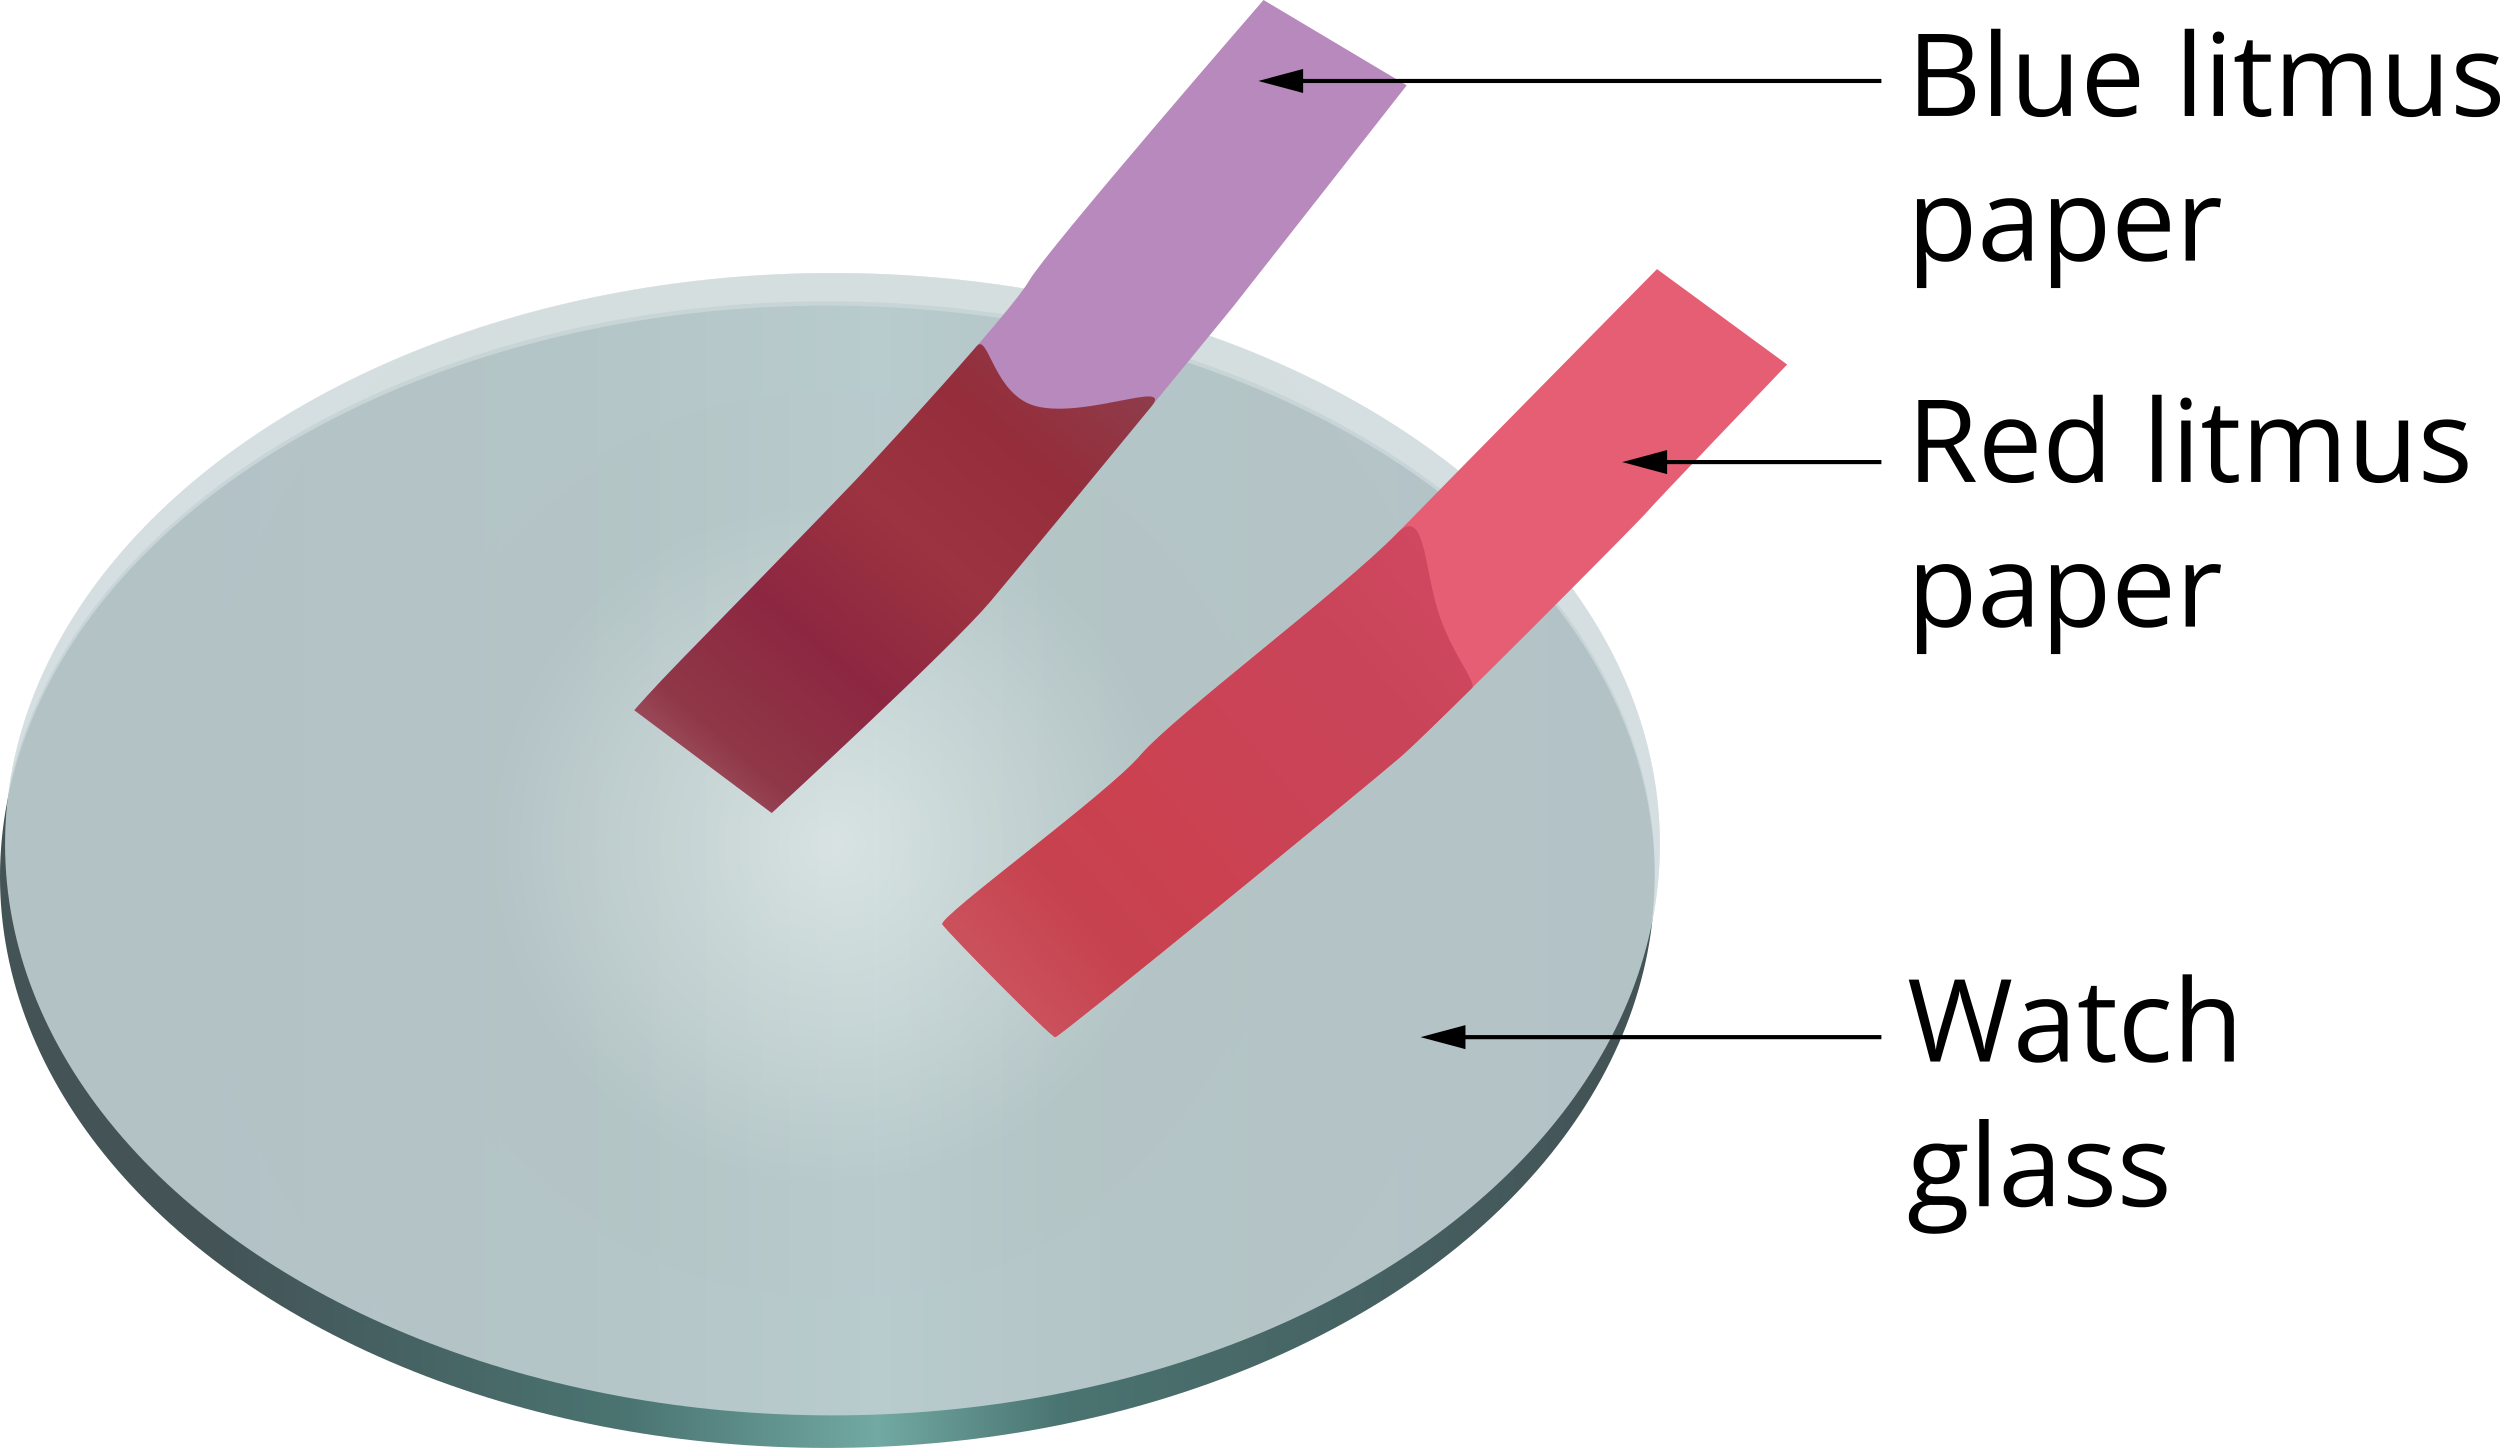 <svg xmlns="http://www.w3.org/2000/svg" xmlns:xlink="http://www.w3.org/1999/xlink" width="1807.7" height="1046.98" viewBox="0 0 1807.7 1046.98"><defs><linearGradient id="Безымянный_градиент_48" x1="9815.6" y1="633.97" x2="11012.15" y2="633.97" gradientTransform="matrix(-1, 0, 0, 1, 11012.15, 0)" gradientUnits="userSpaceOnUse"><stop offset="0.03" stop-color="#435356"/><stop offset="0.36" stop-color="#4a7471"/><stop offset="0.47" stop-color="#72a9a3"/><stop offset="0.62" stop-color="#4a7471"/><stop offset="0.87" stop-color="#435356"/></linearGradient><radialGradient id="Безымянный_градиент_31" cx="10410.21" cy="610.43" r="514.06" gradientTransform="matrix(-1, 0, 0, 1, 11012.15, 0)" gradientUnits="userSpaceOnUse"><stop offset="0.01" stop-color="#e4eaea"/><stop offset="0.48" stop-color="#c1cfd1"/><stop offset="1" stop-color="#c1d0d3"/></radialGradient><linearGradient id="Безымянный_градиент_95" x1="1064.13" y1="418.84" x2="729.33" y2="708.64" gradientUnits="userSpaceOnUse"><stop offset="0.01" stop-color="#d04860"/><stop offset="0.23" stop-color="#c94459"/><stop offset="0.48" stop-color="#ca4355"/><stop offset="0.65" stop-color="#cb4150"/><stop offset="0.84" stop-color="#c6424e"/><stop offset="1" stop-color="#ca505c"/></linearGradient><linearGradient id="Безымянный_градиент_88" x1="794.68" y1="235.91" x2="494.08" y2="581.51" gradientUnits="userSpaceOnUse"><stop offset="0.01" stop-color="#8e3d4c"/><stop offset="0.23" stop-color="#952d3a"/><stop offset="0.44" stop-color="#9c3340"/><stop offset="0.67" stop-color="#8d2741"/><stop offset="0.88" stop-color="#8f3747"/><stop offset="1" stop-color="#a45a68"/></linearGradient></defs><g id="Слой_2" data-name="Слой 2"><g id="Слой_1-2" data-name="Слой 1"><ellipse cx="598.28" cy="633.97" rx="598.28" ry="413.01" style="fill:url(#Безымянный_градиент_48)"/><ellipse cx="601.94" cy="610.43" rx="598.28" ry="413.01" style="opacity:0.89;fill:url(#Безымянный_градиент_31)"/><path d="M1196.55,630.83c0-228.1-267.86-413-598.27-413C298.1,217.82,49.58,370.43,6.6,569.4c29.84-208.84,285-372,595.34-372,330.41,0,598.27,184.91,598.27,413a290.5,290.5,0,0,1-6.6,61.44A289.74,289.74,0,0,0,1196.55,630.83Z" style="fill:#e1e6e6;opacity:0.53"/><path d="M1292.25,263.58l-94.13-69S1049.6,345.16,1009.85,386,848.78,517.74,824.72,546,678.29,663.12,681.43,668.35s78.44,81.59,81.58,81.59,225.92-182,250-202.92,174.67-172.58,177.81-176.76S1292.25,263.58,1292.25,263.58Z" style="fill:#e55e74"/><path d="M1017.17,61.71,913.62,0S756.73,181,744.18,202.91,637.5,327.38,618.67,347.25,510.94,458.47,492.11,477.64s-33.47,35.91-33.47,35.91L558,587.82S687.7,468.58,715.94,435.11,883.29,232.2,891.66,221.74,1017.17,61.71,1017.17,61.71Z" style="fill:#b889bc"/><path d="M1009.85,386c-39.74,40.79-161.07,131.79-185.13,160S678.29,663.12,681.43,668.35s78.44,81.59,81.58,81.59,225.92-182,250-202.92c7.52-6.54,27.43-25.88,51.34-49.49,4-4-15.83-26-25.19-57.71C1029.5,407.21,1030,365.27,1009.85,386Z" style="fill:url(#Безымянный_градиент_95)"/><path d="M706.31,250.24c-32.62,37.65-75.58,84.28-87.64,97-18.83,19.87-107.73,111.22-126.56,130.39s-33.47,35.91-33.47,35.91L558,587.82S687.7,468.58,715.94,435.11c16.72-19.81,72.29-87.28,116.59-141.2,16.36-19.92-46.4,8.4-82.59,0C718.58,286.63,714.81,240.43,706.31,250.24Z" style="fill:url(#Безымянный_градиент_88)"/><line x1="936.33" y1="58.55" x2="1360.4" y2="58.55" style="fill:none;stroke:#000;stroke-miterlimit:10;stroke-width:3px"/><polygon points="942.27 67.27 909.75 58.55 942.27 49.84 942.27 67.27"/><line x1="1199.5" y1="334.12" x2="1360.4" y2="334.12" style="fill:none;stroke:#000;stroke-miterlimit:10;stroke-width:3px"/><polygon points="1205.45 342.83 1172.93 334.12 1205.45 325.4 1205.45 342.83"/><line x1="1053.69" y1="749.94" x2="1360.4" y2="749.94" style="fill:none;stroke:#000;stroke-miterlimit:10;stroke-width:3px"/><polygon points="1059.64 758.65 1027.12 749.94 1059.64 741.22 1059.64 758.65"/><path d="M1387.11,24.6h16.78q11.1,0,16.69,3.33t5.6,11.3a14,14,0,0,1-1.32,6.18,11.7,11.7,0,0,1-3.83,4.52,15.51,15.51,0,0,1-6.2,2.48v.4a21.47,21.47,0,0,1,6.89,2.23,11.87,11.87,0,0,1,4.7,4.54,14.59,14.59,0,0,1,1.7,7.41,16.22,16.22,0,0,1-2.53,9.25,15.56,15.56,0,0,1-7.15,5.69,28.47,28.47,0,0,1-11,1.92h-20.38ZM1394,50h11.34q7.74,0,10.72-2.55t3-7.46q0-5.05-3.54-7.29t-11.29-2.23H1394Zm0,5.8V78h12.32q7.9,0,11.18-3.1a11,11,0,0,0,3.28-8.37,10.82,10.82,0,0,0-1.47-5.76,9.33,9.33,0,0,0-4.79-3.66,25,25,0,0,0-8.81-1.28Z"/><path d="M1446.48,83.85h-6.77V20.79h6.77Z"/><path d="M1497.34,39.44V83.85h-5.51l-1-6.24h-.37a13,13,0,0,1-3.56,3.89,15.53,15.53,0,0,1-4.93,2.37,20.7,20.7,0,0,1-5.81.79,20.38,20.38,0,0,1-8.84-1.7,11.3,11.3,0,0,1-5.37-5.27,20.28,20.28,0,0,1-1.8-9.15V39.44H1467V68.05c0,3.7.83,6.46,2.51,8.29s4.23,2.73,7.66,2.73a14.61,14.61,0,0,0,7.88-1.86,10.45,10.45,0,0,0,4.24-5.49,26.78,26.78,0,0,0,1.29-8.9V39.44Z"/><path d="M1528.67,38.63a18.09,18.09,0,0,1,9.73,2.51,16.33,16.33,0,0,1,6.2,7,24.37,24.37,0,0,1,2.14,10.56V62.9h-30.68c.09,5.22,1.38,9.19,3.9,11.92s6,4.09,10.61,4.09a32.65,32.65,0,0,0,7.46-.77,41,41,0,0,0,6.73-2.27v5.92a32.9,32.9,0,0,1-6.67,2.19,39.36,39.36,0,0,1-7.8.68,22.9,22.9,0,0,1-11.17-2.61,17.93,17.93,0,0,1-7.39-7.68,26.59,26.59,0,0,1-2.64-12.4,29.49,29.49,0,0,1,2.42-12.42,18.5,18.5,0,0,1,6.8-8.09A18.73,18.73,0,0,1,1528.67,38.63Zm-.08,5.51a11,11,0,0,0-8.59,3.52q-3.21,3.53-3.81,9.85h23.5a19.43,19.43,0,0,0-1.23-7,10.07,10.07,0,0,0-3.63-4.7A10.74,10.74,0,0,0,1528.59,44.14Z"/><path d="M1586.5,83.85h-6.77V20.79h6.77Z"/><path d="M1604.13,22.82a4.16,4.16,0,0,1,2.86,1.07,4.31,4.31,0,0,1,1.19,3.35,4.31,4.31,0,0,1-1.19,3.32,4.32,4.32,0,0,1-5.76,0,4.37,4.37,0,0,1-1.15-3.32,4.37,4.37,0,0,1,1.15-3.35A4.12,4.12,0,0,1,1604.13,22.82Zm3.28,16.62V83.85h-6.72V39.44Z"/><path d="M1636,79.15a21.06,21.06,0,0,0,3.4-.28,15.75,15.75,0,0,0,2.84-.69v5.23a14.35,14.35,0,0,1-3.27.89,23.93,23.93,0,0,1-4.07.36,16.12,16.12,0,0,1-6.4-1.23,9.7,9.7,0,0,1-4.6-4.2q-1.73-3-1.72-8.18V44.7h-6.33V41.42l6.37-2.63,2.67-9.65h4v10.3h13V44.7h-13V70.85q0,4.17,1.93,6.24A6.69,6.69,0,0,0,1636,79.15Z"/><path d="M1699.45,38.63q7.33,0,11.07,3.83t3.72,12.3V83.85h-6.64V55.08q0-5.38-2.33-8.09t-6.91-2.69q-6.45,0-9.37,3.73c-1.94,2.48-2.91,6.15-2.91,11V83.85h-6.69V55.08a15.2,15.2,0,0,0-1-6,7.48,7.48,0,0,0-3.08-3.59,10.22,10.22,0,0,0-5.17-1.19,12.4,12.4,0,0,0-7.09,1.82,10.14,10.14,0,0,0-3.87,5.41,28.05,28.05,0,0,0-1.2,8.82v23.5h-6.73V39.44h5.43l1,6.28h.36a13.19,13.19,0,0,1,3.37-3.89,14.41,14.41,0,0,1,4.54-2.39,19.26,19.26,0,0,1,13.83,1.07,11,11,0,0,1,5,5.73h.36a13.92,13.92,0,0,1,6-5.73A18.54,18.54,0,0,1,1699.45,38.63Z"/><path d="M1764.74,39.44V83.85h-5.51l-1-6.24h-.37a12.88,12.88,0,0,1-3.57,3.89,15.38,15.38,0,0,1-4.92,2.37,20.7,20.7,0,0,1-5.81.79,20.38,20.38,0,0,1-8.84-1.7,11.3,11.3,0,0,1-5.37-5.27,20.28,20.28,0,0,1-1.8-9.15V39.44h6.81V68.05c0,3.7.83,6.46,2.51,8.29s4.23,2.73,7.66,2.73a14.61,14.61,0,0,0,7.88-1.86,10.45,10.45,0,0,0,4.24-5.49,26.78,26.78,0,0,0,1.29-8.9V39.44Z"/><path d="M1807.7,71.7a11.75,11.75,0,0,1-2.13,7.15,12.84,12.84,0,0,1-6.08,4.36,27.27,27.27,0,0,1-9.42,1.45,39.31,39.31,0,0,1-8.06-.72,23.54,23.54,0,0,1-6-2.07v-6.2a40.26,40.26,0,0,0,6.48,2.43,27.5,27.5,0,0,0,7.7,1.09q5.76,0,8.35-1.86a5.91,5.91,0,0,0,2.59-5.07,5.27,5.27,0,0,0-1-3.22,10.35,10.35,0,0,0-3.46-2.71,52.75,52.75,0,0,0-6.73-2.9,73.83,73.83,0,0,1-7.36-3.22,13.4,13.4,0,0,1-4.78-3.91,10,10,0,0,1-1.68-6,9.75,9.75,0,0,1,4.56-8.65q4.56-3,12-3a34,34,0,0,1,7.52.79,35.38,35.38,0,0,1,6.55,2.12l-2.27,5.39a42.25,42.25,0,0,0-5.88-2,25.21,25.21,0,0,0-6.36-.81c-3.11,0-5.49.51-7.16,1.54a4.73,4.73,0,0,0-2.49,4.21,5,5,0,0,0,1.16,3.41,10.79,10.79,0,0,0,3.71,2.51q2.55,1.17,6.72,2.76a54.52,54.52,0,0,1,7.22,3.18,13.31,13.31,0,0,1,4.68,4A10.16,10.16,0,0,1,1807.7,71.7Z"/><path d="M1407,143.22q8.29,0,13.25,5.71t4.94,17.19a31.4,31.4,0,0,1-2.27,12.72,17.09,17.09,0,0,1-6.38,7.78,17.58,17.58,0,0,1-9.71,2.64,18.89,18.89,0,0,1-6.2-.93,14.53,14.53,0,0,1-4.58-2.52,16.41,16.41,0,0,1-3.16-3.44h-.48q.12,1.57.3,3.81c.12,1.48.18,2.78.18,3.89v18.24h-6.77V144h5.56l.89,6.57h.32a18.18,18.18,0,0,1,3.16-3.71,13.92,13.92,0,0,1,4.56-2.68A18.57,18.57,0,0,1,1407,143.22Zm-1.18,5.67a13.75,13.75,0,0,0-7.44,1.79,10.21,10.21,0,0,0-4.11,5.33,27.38,27.38,0,0,0-1.38,8.89v1.3a31.55,31.55,0,0,0,1.24,9.52,11.07,11.07,0,0,0,4.09,5.92,13.06,13.06,0,0,0,7.68,2,10.63,10.63,0,0,0,6.89-2.23,13.2,13.2,0,0,0,4.11-6.22,28.33,28.33,0,0,0,1.36-9.18q0-7.86-3.06-12.51T1405.79,148.89Z"/><path d="M1453.49,143.3q8,0,11.79,3.57t3.85,11.39v30.19h-4.9l-1.3-6.57h-.32a24.2,24.2,0,0,1-3.89,4.08,14.16,14.16,0,0,1-4.68,2.47,22.17,22.17,0,0,1-6.51.83,17.22,17.22,0,0,1-7.19-1.42,11.11,11.11,0,0,1-4.94-4.3,13.42,13.42,0,0,1-1.81-7.29,11.59,11.59,0,0,1,5.27-10.21q5.27-3.57,16.05-3.89l7.66-.33v-2.71c0-3.84-.83-6.53-2.47-8.07a9.82,9.82,0,0,0-7-2.31,21.81,21.81,0,0,0-6.65,1,45.76,45.76,0,0,0-6,2.4l-2.06-5.11a36.58,36.58,0,0,1,6.88-2.64A30.55,30.55,0,0,1,1453.49,143.3Zm9,23.26-6.77.29q-8.31.32-11.71,2.71a7.8,7.8,0,0,0-3.41,6.77q0,3.81,2.31,5.63a9.57,9.57,0,0,0,6.12,1.83,14.21,14.21,0,0,0,9.69-3.29c2.51-2.18,3.77-5.47,3.77-9.84Z"/><path d="M1503.87,143.22q8.3,0,13.25,5.71t4.94,17.19a31.4,31.4,0,0,1-2.27,12.72,17.09,17.09,0,0,1-6.38,7.78,17.58,17.58,0,0,1-9.71,2.64,18.89,18.89,0,0,1-6.2-.93,14.53,14.53,0,0,1-4.58-2.52,16.41,16.41,0,0,1-3.16-3.44h-.48q.12,1.57.3,3.81c.12,1.48.18,2.78.18,3.89v18.24H1483V144h5.56l.89,6.57h.32a18.18,18.18,0,0,1,3.16-3.71,14,14,0,0,1,4.56-2.68A18.57,18.57,0,0,1,1503.87,143.22Zm-1.18,5.67a13.75,13.75,0,0,0-7.44,1.79,10.21,10.21,0,0,0-4.11,5.33,27.38,27.38,0,0,0-1.38,8.89v1.3a31.55,31.55,0,0,0,1.24,9.52,11.07,11.07,0,0,0,4.09,5.92,13.06,13.06,0,0,0,7.68,2,10.63,10.63,0,0,0,6.89-2.23,13.2,13.2,0,0,0,4.11-6.22,28.33,28.33,0,0,0,1.36-9.18q0-7.86-3.06-12.51T1502.69,148.89Z"/><path d="M1550.88,143.22a18.12,18.12,0,0,1,9.72,2.51,16.35,16.35,0,0,1,6.21,7,24.43,24.43,0,0,1,2.14,10.56v4.18h-30.68q.12,7.81,3.89,11.91t10.62,4.09a32.1,32.1,0,0,0,7.46-.77,41,41,0,0,0,6.73-2.27v5.92a33.1,33.1,0,0,1-6.67,2.19,38.56,38.56,0,0,1-7.8.69,22.8,22.8,0,0,1-11.17-2.62,17.93,17.93,0,0,1-7.39-7.68,26.56,26.56,0,0,1-2.64-12.4,29.65,29.65,0,0,1,2.41-12.42,17.94,17.94,0,0,1,17.17-10.92Zm-.08,5.51a11.06,11.06,0,0,0-8.6,3.53q-3.2,3.53-3.8,9.85h23.5a19.74,19.74,0,0,0-1.23-7,10.07,10.07,0,0,0-3.63-4.7A10.74,10.74,0,0,0,1550.8,148.73Z"/><path d="M1600.56,143.22c.9,0,1.83.05,2.8.14a22.36,22.36,0,0,1,2.59.39l-.85,6.24a18.87,18.87,0,0,0-2.43-.45,20.51,20.51,0,0,0-2.51-.16,12.21,12.21,0,0,0-5.05,1.07,12.46,12.46,0,0,0-4.15,3.08,14.71,14.71,0,0,0-2.8,4.83,18.47,18.47,0,0,0-1,6.26v23.83h-6.77V144h5.6l.72,8.19h.29a22,22,0,0,1,3.32-4.52,14.92,14.92,0,0,1,4.52-3.26A13.14,13.14,0,0,1,1600.56,143.22Z"/><path d="M1403.11,289.24a34.45,34.45,0,0,1,12.06,1.8,13.94,13.94,0,0,1,7.11,5.49,17.21,17.21,0,0,1,2.35,9.41,16.27,16.27,0,0,1-1.7,7.84,14.55,14.55,0,0,1-4.46,5.08,22.47,22.47,0,0,1-5.87,3l16.25,26.63h-8l-14.51-24.72H1394v24.72h-6.89V289.24Zm-.4,6H1394v22.73h9.4q7.24,0,10.68-3t3.42-8.71q0-6-3.63-8.55T1402.71,295.2Z"/><path d="M1454.42,303.26a18.13,18.13,0,0,1,9.73,2.51,16.3,16.3,0,0,1,6.2,7,24.35,24.35,0,0,1,2.15,10.55v4.18h-30.68q.12,7.81,3.89,11.91t10.62,4.1a32.56,32.56,0,0,0,7.45-.77,41.36,41.36,0,0,0,6.73-2.27v5.91a32.7,32.7,0,0,1-6.67,2.19,38.56,38.56,0,0,1-7.8.69,22.84,22.84,0,0,1-11.16-2.61,18.06,18.06,0,0,1-7.4-7.68,26.73,26.73,0,0,1-2.63-12.41,29.5,29.5,0,0,1,2.41-12.42,17.94,17.94,0,0,1,17.16-10.92Zm-.08,5.51a11,11,0,0,0-8.59,3.53c-2.13,2.35-3.41,5.63-3.81,9.85h23.51a19.42,19.42,0,0,0-1.24-7,10.1,10.1,0,0,0-3.63-4.71A10.74,10.74,0,0,0,1454.34,308.77Z"/><path d="M1499.73,349.3q-8.43,0-13.35-5.75t-4.93-17.11q0-11.46,5-17.32a16.73,16.73,0,0,1,13.37-5.86,18.48,18.48,0,0,1,6.16.93,15.13,15.13,0,0,1,4.54,2.5,15.52,15.52,0,0,1,3.2,3.54h.49c-.11-.84-.22-2-.32-3.44s-.17-2.65-.17-3.57V285.43h6.73v63.06h-5.43l-1-6.32h-.29a15.36,15.36,0,0,1-3.18,3.6,14.67,14.67,0,0,1-4.58,2.58A18.65,18.65,0,0,1,1499.73,349.3Zm1.06-5.59q7.13,0,10.09-4.06t3-12V326.4q0-8.46-2.82-13t-10.23-4.54q-6.21,0-9.29,4.77t-3.08,13q0,8.19,3.06,12.65T1500.79,343.71Z"/><path d="M1563,348.49h-6.77V285.43H1563Z"/><path d="M1580.67,287.46a4.11,4.11,0,0,1,2.85,1.07,5.23,5.23,0,0,1,0,6.67,4.08,4.08,0,0,1-2.85,1.09,4,4,0,0,1-2.9-1.09,5.37,5.37,0,0,1,0-6.67A4.06,4.06,0,0,1,1580.67,287.46Zm3.28,16.61v44.42h-6.73V304.07Z"/><path d="M1612.52,343.79a21,21,0,0,0,3.4-.29,14.84,14.84,0,0,0,2.84-.68V348a14,14,0,0,1-3.26.9,23.93,23.93,0,0,1-4.07.36,16,16,0,0,1-6.41-1.24,9.68,9.68,0,0,1-4.6-4.19q-1.73-3-1.72-8.19V309.34h-6.32v-3.28l6.36-2.64,2.68-9.64h4v10.29h13v5.27h-13v26.14q0,4.17,1.92,6.24A6.69,6.69,0,0,0,1612.52,343.79Z"/><path d="M1676,303.26q7.32,0,11.06,3.83t3.73,12.3v29.1h-6.65V319.72c0-3.6-.78-6.29-2.33-8.09s-3.86-2.7-6.91-2.7q-6.45,0-9.36,3.73t-2.92,11v24.84h-6.69V319.72a15.13,15.13,0,0,0-1-6,7.43,7.43,0,0,0-3.08-3.59,10.09,10.09,0,0,0-5.17-1.2,12.34,12.34,0,0,0-7.09,1.83,10.2,10.2,0,0,0-3.87,5.41,28.05,28.05,0,0,0-1.19,8.81v23.51h-6.73V304.07h5.43l1,6.28h.37a13.43,13.43,0,0,1,3.36-3.89,14.62,14.62,0,0,1,4.54-2.39,19.23,19.23,0,0,1,13.84,1.08,10.88,10.88,0,0,1,5,5.73h.37a13.81,13.81,0,0,1,6-5.73A18.52,18.52,0,0,1,1676,303.26Z"/><path d="M1741.27,304.07v44.42h-5.51l-1-6.24h-.37a12.72,12.72,0,0,1-3.56,3.89,16,16,0,0,1-4.93,2.37,23,23,0,0,1-14.65-.91,11.43,11.43,0,0,1-5.37-5.27,20.32,20.32,0,0,1-1.8-9.16v-29.1h6.81v28.61q0,5.56,2.51,8.29t7.66,2.74a14.5,14.5,0,0,0,7.88-1.87,10.42,10.42,0,0,0,4.24-5.49,26.7,26.7,0,0,0,1.3-8.89V304.07Z"/><path d="M1784.23,336.33a11.79,11.79,0,0,1-2.12,7.15,12.75,12.75,0,0,1-6.08,4.36,27.36,27.36,0,0,1-9.43,1.46,38.69,38.69,0,0,1-8.06-.73,23.16,23.16,0,0,1-6-2.07v-6.2a39.13,39.13,0,0,0,6.49,2.43,27.46,27.46,0,0,0,7.7,1.1c3.83,0,6.62-.62,8.34-1.87a5.91,5.91,0,0,0,2.6-5.06,5.26,5.26,0,0,0-1-3.22,10.25,10.25,0,0,0-3.46-2.72,53.57,53.57,0,0,0-6.73-2.9,71.33,71.33,0,0,1-7.35-3.22,13.35,13.35,0,0,1-4.79-3.91,10,10,0,0,1-1.68-6,9.76,9.76,0,0,1,4.56-8.65q4.56-3,12-3a34,34,0,0,1,7.52.79,36.3,36.3,0,0,1,6.54,2.13l-2.27,5.39a41.82,41.82,0,0,0-5.88-2,25.21,25.21,0,0,0-6.36-.81,13.73,13.73,0,0,0-7.15,1.54,4.74,4.74,0,0,0-2.49,4.22,5,5,0,0,0,1.15,3.4,10.89,10.89,0,0,0,3.71,2.51q2.55,1.19,6.73,2.76a57.73,57.73,0,0,1,7.21,3.18,13.34,13.34,0,0,1,4.68,4A10.13,10.13,0,0,1,1784.23,336.33Z"/><path d="M1407,407.85q8.31,0,13.26,5.72t4.94,17.18a31.42,31.42,0,0,1-2.27,12.73,17.14,17.14,0,0,1-6.38,7.78,17.58,17.58,0,0,1-9.71,2.63,18.89,18.89,0,0,1-6.2-.93,14.71,14.71,0,0,1-4.58-2.51,16.21,16.21,0,0,1-3.16-3.45h-.49c.09,1.06.19,2.33.31,3.81s.18,2.79.18,3.89v18.24h-6.77V408.67h5.56l.89,6.56h.32a18.45,18.45,0,0,1,3.16-3.71,13.8,13.8,0,0,1,4.56-2.67A18.54,18.54,0,0,1,1407,407.85Zm-1.17,5.68a13.75,13.75,0,0,0-7.44,1.78,10.19,10.19,0,0,0-4.11,5.33,27.44,27.44,0,0,0-1.38,8.9v1.29a31.62,31.62,0,0,0,1.24,9.53,11.08,11.08,0,0,0,4.09,5.91,13,13,0,0,0,7.68,2,10.58,10.58,0,0,0,6.89-2.23,13.15,13.15,0,0,0,4.11-6.22,28.33,28.33,0,0,0,1.36-9.18q0-7.86-3.06-12.5T1405.79,413.53Z"/><path d="M1453.49,407.94q8,0,11.79,3.56t3.85,11.39v30.19h-4.9l-1.3-6.56h-.32a23.75,23.75,0,0,1-3.89,4.07,14,14,0,0,1-4.68,2.47,21.84,21.84,0,0,1-6.51.83,17.37,17.37,0,0,1-7.19-1.41,11.11,11.11,0,0,1-4.94-4.3,13.46,13.46,0,0,1-1.81-7.3,11.6,11.6,0,0,1,5.27-10.21q5.27-3.57,16.05-3.89l7.66-.32v-2.72c0-3.83-.83-6.52-2.47-8.06a9.84,9.84,0,0,0-7-2.31,21.51,21.51,0,0,0-6.65,1,45.73,45.73,0,0,0-6,2.39l-2.06-5.11a37.29,37.29,0,0,1,6.88-2.63A30.16,30.16,0,0,1,1453.49,407.94Zm9,23.26-6.77.28q-8.31.33-11.71,2.72a7.79,7.79,0,0,0-3.41,6.77c0,2.54.77,4.41,2.31,5.63a9.63,9.63,0,0,0,6.12,1.82,14.2,14.2,0,0,0,9.69-3.28q3.77-3.28,3.77-9.85Z"/><path d="M1503.87,407.85q8.3,0,13.25,5.72t4.94,17.18a31.42,31.42,0,0,1-2.27,12.73,17.14,17.14,0,0,1-6.38,7.78,17.58,17.58,0,0,1-9.71,2.63,18.89,18.89,0,0,1-6.2-.93,14.71,14.71,0,0,1-4.58-2.51,16.21,16.21,0,0,1-3.16-3.45h-.48q.12,1.59.3,3.81c.12,1.49.18,2.79.18,3.89v18.24H1483V408.67h5.56l.89,6.56h.32a18.45,18.45,0,0,1,3.16-3.71,13.9,13.9,0,0,1,4.56-2.67A18.56,18.56,0,0,1,1503.87,407.85Zm-1.18,5.68a13.75,13.75,0,0,0-7.44,1.78,10.19,10.19,0,0,0-4.11,5.33,27.44,27.44,0,0,0-1.38,8.9v1.29a31.62,31.62,0,0,0,1.24,9.53,11.08,11.08,0,0,0,4.09,5.91,13,13,0,0,0,7.68,2,10.58,10.58,0,0,0,6.89-2.23,13.15,13.15,0,0,0,4.11-6.22,28.33,28.33,0,0,0,1.36-9.18q0-7.86-3.06-12.5T1502.69,413.53Z"/><path d="M1550.88,407.85a18,18,0,0,1,9.72,2.52,16.21,16.21,0,0,1,6.2,7A24.22,24.22,0,0,1,1569,428v4.17h-30.68q.12,7.83,3.89,11.92t10.62,4.09a32.65,32.65,0,0,0,7.46-.77,41,41,0,0,0,6.73-2.27V451a32.44,32.44,0,0,1-6.67,2.18,38.56,38.56,0,0,1-7.8.69,22.9,22.9,0,0,1-11.17-2.61,17.93,17.93,0,0,1-7.39-7.68,26.59,26.59,0,0,1-2.64-12.4,29.65,29.65,0,0,1,2.41-12.42,17.93,17.93,0,0,1,17.17-10.93Zm-.08,5.52a11,11,0,0,0-8.6,3.52q-3.2,3.53-3.8,9.85h23.5a19.65,19.65,0,0,0-1.23-7,10.07,10.07,0,0,0-3.63-4.7A10.74,10.74,0,0,0,1550.8,413.37Z"/><path d="M1600.56,407.85a27.28,27.28,0,0,1,2.8.15,22.51,22.51,0,0,1,2.59.38l-.85,6.24a18.94,18.94,0,0,0-2.43-.44,20.51,20.51,0,0,0-2.51-.16,12,12,0,0,0-5.05,1.07,12.33,12.33,0,0,0-4.15,3.08,14.66,14.66,0,0,0-2.8,4.82,18.56,18.56,0,0,0-1,6.26v23.83h-6.77V408.67H1586l.73,8.18h.29a22.3,22.3,0,0,1,3.32-4.52,15.1,15.1,0,0,1,4.52-3.26A13.25,13.25,0,0,1,1600.56,407.85Z"/><path d="M1454.42,708.33l-15.84,59.25h-6.93l-11.76-39.88q-.53-1.69-1-3.42c-.31-1.15-.6-2.24-.87-3.28s-.49-2-.67-2.76-.3-1.4-.38-1.8c-.06.4-.16,1-.31,1.78s-.34,1.69-.57,2.72-.5,2.12-.81,3.28-.64,2.34-1,3.52l-11.43,39.84h-6.93l-15.72-59.25h7.17l9.52,37.16c.33,1.25.63,2.47.92,3.67s.54,2.37.77,3.51.44,2.24.62,3.32.37,2.14.53,3.16c.14-1,.31-2.15.53-3.3s.45-2.32.71-3.51.54-2.39.85-3.6.64-2.43,1-3.65l10.66-36.76h7.09l11.11,37c.37,1.27.73,2.53,1,3.77s.61,2.45.87,3.63.49,2.3.69,3.36.39,2.08.55,3q.29-2,.69-4.17c.27-1.46.58-3,1-4.58s.76-3.24,1.19-4.95l9.53-37.12Z"/><path d="M1479.35,722.44q7.94,0,11.79,3.56t3.85,11.39v30.19h-4.9l-1.3-6.56h-.33a23.75,23.75,0,0,1-3.89,4.07,14,14,0,0,1-4.68,2.47,21.77,21.77,0,0,1-6.5.83,17.37,17.37,0,0,1-7.19-1.41,11.08,11.08,0,0,1-5-4.3,13.55,13.55,0,0,1-1.8-7.3,11.58,11.58,0,0,1,5.27-10.21q5.27-3.57,16-3.89l7.66-.32v-2.72q0-5.75-2.47-8.06a9.82,9.82,0,0,0-7-2.31,21.56,21.56,0,0,0-6.65,1,44.77,44.77,0,0,0-6,2.39l-2.07-5.11a37.68,37.68,0,0,1,6.89-2.63A30.05,30.05,0,0,1,1479.35,722.44Zm9,23.26-6.76.28q-8.31.33-11.72,2.72a7.78,7.78,0,0,0-3.4,6.77q0,3.79,2.31,5.63a9.63,9.63,0,0,0,6.12,1.82,14.19,14.19,0,0,0,9.68-3.28q3.78-3.28,3.77-9.85Z"/><path d="M1523.2,762.88a21,21,0,0,0,3.4-.28,15.75,15.75,0,0,0,2.84-.69v5.23a14.1,14.1,0,0,1-3.26.89,24,24,0,0,1-4.08.36,16.12,16.12,0,0,1-6.4-1.23,9.7,9.7,0,0,1-4.6-4.2q-1.72-3-1.72-8.18V728.43h-6.32v-3.28l6.36-2.63,2.67-9.65h4.06v10.29h13v5.27h-13v26.14q0,4.18,1.92,6.25A6.69,6.69,0,0,0,1523.2,762.88Z"/><path d="M1556.23,768.39a21.9,21.9,0,0,1-10.58-2.47,16.94,16.94,0,0,1-7.13-7.54q-2.57-5.05-2.56-12.76,0-8.07,2.7-13.19a17.34,17.34,0,0,1,7.43-7.6,23,23,0,0,1,10.78-2.48,30.82,30.82,0,0,1,6.43.67,21.39,21.39,0,0,1,5.08,1.68l-2,5.64a34.75,34.75,0,0,0-4.68-1.46,21.16,21.16,0,0,0-5-.65,13.79,13.79,0,0,0-7.68,2,12,12,0,0,0-4.58,5.83,26,26,0,0,0-1.52,9.49,25.6,25.6,0,0,0,1.48,9.2,12.12,12.12,0,0,0,4.42,5.81,12.74,12.74,0,0,0,7.36,2,24.89,24.89,0,0,0,6.36-.75,34.81,34.81,0,0,0,5.15-1.77v6a21.11,21.11,0,0,1-5,1.75A30.68,30.68,0,0,1,1556.23,768.39Z"/><path d="M1584.92,704.52v18.85c0,1.08,0,2.17-.08,3.26s-.15,2.1-.28,3h.44a13.32,13.32,0,0,1,3.51-3.95,15.4,15.4,0,0,1,4.84-2.43,19.36,19.36,0,0,1,5.75-.83,20.72,20.72,0,0,1,8.94,1.7,11.3,11.3,0,0,1,5.39,5.27,20.47,20.47,0,0,1,1.81,9.24v28.93h-6.65V739.09c0-3.7-.85-6.47-2.53-8.31s-4.28-2.75-7.77-2.75a14.52,14.52,0,0,0-7.88,1.88,10.41,10.41,0,0,0-4.21,5.53,27.27,27.27,0,0,0-1.28,8.92v23.22h-6.73V704.52Z"/><path d="M1398.5,892.12q-8.76,0-13.5-3.27a10.46,10.46,0,0,1-4.74-9.14,10.3,10.3,0,0,1,2.65-7.13,13.13,13.13,0,0,1,7.36-3.93,7.9,7.9,0,0,1-3-2.43,5.94,5.94,0,0,1-1.24-3.73,7,7,0,0,1,1.36-4.28,14.49,14.49,0,0,1,4.15-3.54,12.08,12.08,0,0,1-5.65-4.8,14.29,14.29,0,0,1-2.17-7.89,15.79,15.79,0,0,1,2-8.16,12.82,12.82,0,0,1,5.75-5.17,21.22,21.22,0,0,1,9.12-1.78c.79,0,1.58,0,2.37.1s1.56.16,2.29.28a15.76,15.76,0,0,1,1.91.43h15.24V832l-8.19,1a14,14,0,0,1,2,3.81,14.34,14.34,0,0,1,.81,4.94,13.28,13.28,0,0,1-4.5,10.56q-4.5,3.92-12.36,3.91a22.64,22.64,0,0,1-3.81-.33,9.72,9.72,0,0,0-3,2.44,4.9,4.9,0,0,0-1,3.08,2.77,2.77,0,0,0,.79,2.06,4.73,4.73,0,0,0,2.3,1.12,16.24,16.24,0,0,0,3.6.34h7.82q7.26,0,11.13,3t3.87,8.88a12.71,12.71,0,0,1-6,11.3Q1409.84,892.13,1398.5,892.12Zm.2-5.27a31.42,31.42,0,0,0,9.14-1.12,11.47,11.47,0,0,0,5.43-3.2,7.34,7.34,0,0,0,1.8-5,5.84,5.84,0,0,0-1.22-4,6.28,6.28,0,0,0-3.56-1.82,30.26,30.26,0,0,0-5.76-.47h-7.7a13.53,13.53,0,0,0-5.23.94,7.41,7.41,0,0,0-3.42,2.75,8.1,8.1,0,0,0-1.19,4.54,6.06,6.06,0,0,0,3,5.49Q1393.07,886.85,1398.7,886.85Zm1.74-35.5c3.22,0,5.63-.81,7.25-2.44s2.44-4,2.44-7.09q0-5-2.48-7.48c-1.64-1.66-4.08-2.49-7.29-2.49s-5.45.86-7.11,2.58-2.5,4.22-2.5,7.51q0,4.54,2.52,7T1400.44,851.35Z"/><path d="M1437.93,872.18h-6.77V809.12h6.77Z"/><path d="M1468.73,827c5.29,0,9.23,1.19,11.79,3.57s3.85,6.17,3.85,11.38v30.2h-4.9l-1.3-6.57h-.32a24.14,24.14,0,0,1-3.89,4.07,14.1,14.1,0,0,1-4.68,2.48,22.17,22.17,0,0,1-6.51.83,17.37,17.37,0,0,1-7.19-1.42,11.08,11.08,0,0,1-4.95-4.3,13.54,13.54,0,0,1-1.8-7.29,11.62,11.62,0,0,1,5.27-10.22q5.26-3.56,16.05-3.89l7.66-.32v-2.72q0-5.75-2.48-8.06c-1.64-1.54-4-2.31-7-2.31a21.79,21.79,0,0,0-6.64,1,47.17,47.17,0,0,0-6,2.39l-2.07-5.1a37,37,0,0,1,6.89-2.64A30.16,30.16,0,0,1,1468.73,827Zm9,23.26-6.77.29q-8.31.31-11.71,2.71a7.8,7.8,0,0,0-3.41,6.77q0,3.81,2.31,5.63a9.57,9.57,0,0,0,6.12,1.83,14.22,14.22,0,0,0,9.69-3.29q3.76-3.29,3.77-9.84Z"/><path d="M1527,860a11.73,11.73,0,0,1-2.13,7.15,12.82,12.82,0,0,1-6.08,4.36,27.34,27.34,0,0,1-9.42,1.46,39.42,39.42,0,0,1-8.07-.73,23.68,23.68,0,0,1-6-2.07V864a40.4,40.4,0,0,0,6.49,2.43,27.46,27.46,0,0,0,7.7,1.1c3.83,0,6.62-.63,8.35-1.87a5.9,5.9,0,0,0,2.59-5.06,5.3,5.3,0,0,0-1-3.23,10.53,10.53,0,0,0-3.47-2.71,52.12,52.12,0,0,0-6.73-2.9,72.3,72.3,0,0,1-7.35-3.22,13.31,13.31,0,0,1-4.78-3.91,10,10,0,0,1-1.68-6A9.77,9.77,0,0,1,1500,830q4.56-3,12-3a34,34,0,0,1,7.52.79,35.29,35.29,0,0,1,6.54,2.13l-2.27,5.39a40.44,40.44,0,0,0-5.87-2,25.23,25.23,0,0,0-6.37-.81c-3.1,0-5.49.51-7.15,1.54a4.74,4.74,0,0,0-2.49,4.21,5,5,0,0,0,1.15,3.41,10.89,10.89,0,0,0,3.71,2.51c1.7.79,4,1.7,6.73,2.76a54.34,54.34,0,0,1,7.21,3.18,13.24,13.24,0,0,1,4.68,4A10.11,10.11,0,0,1,1527,860Z"/><path d="M1566.52,860a11.73,11.73,0,0,1-2.13,7.15,12.77,12.77,0,0,1-6.08,4.36,27.26,27.26,0,0,1-9.42,1.46,39.31,39.31,0,0,1-8.06-.73,23.54,23.54,0,0,1-6-2.07V864a40.26,40.26,0,0,0,6.48,2.43,27.51,27.51,0,0,0,7.7,1.1c3.84,0,6.62-.63,8.35-1.87a5.91,5.91,0,0,0,2.6-5.06,5.31,5.31,0,0,0-1-3.23,10.47,10.47,0,0,0-3.46-2.71,52.75,52.75,0,0,0-6.73-2.9,71.58,71.58,0,0,1-7.36-3.22,13.4,13.4,0,0,1-4.78-3.91,10,10,0,0,1-1.68-6,9.76,9.76,0,0,1,4.56-8.65q4.56-3,12-3a33.86,33.86,0,0,1,7.51.79,35.39,35.39,0,0,1,6.55,2.13l-2.27,5.39a41,41,0,0,0-5.88-2,25.21,25.21,0,0,0-6.36-.81q-4.66,0-7.15,1.54a4.73,4.73,0,0,0-2.5,4.21,5,5,0,0,0,1.16,3.41,10.79,10.79,0,0,0,3.71,2.51c1.7.79,3.94,1.7,6.72,2.76a54.52,54.52,0,0,1,7.22,3.18,13.33,13.33,0,0,1,4.68,4A10.18,10.18,0,0,1,1566.52,860Z"/></g></g></svg>